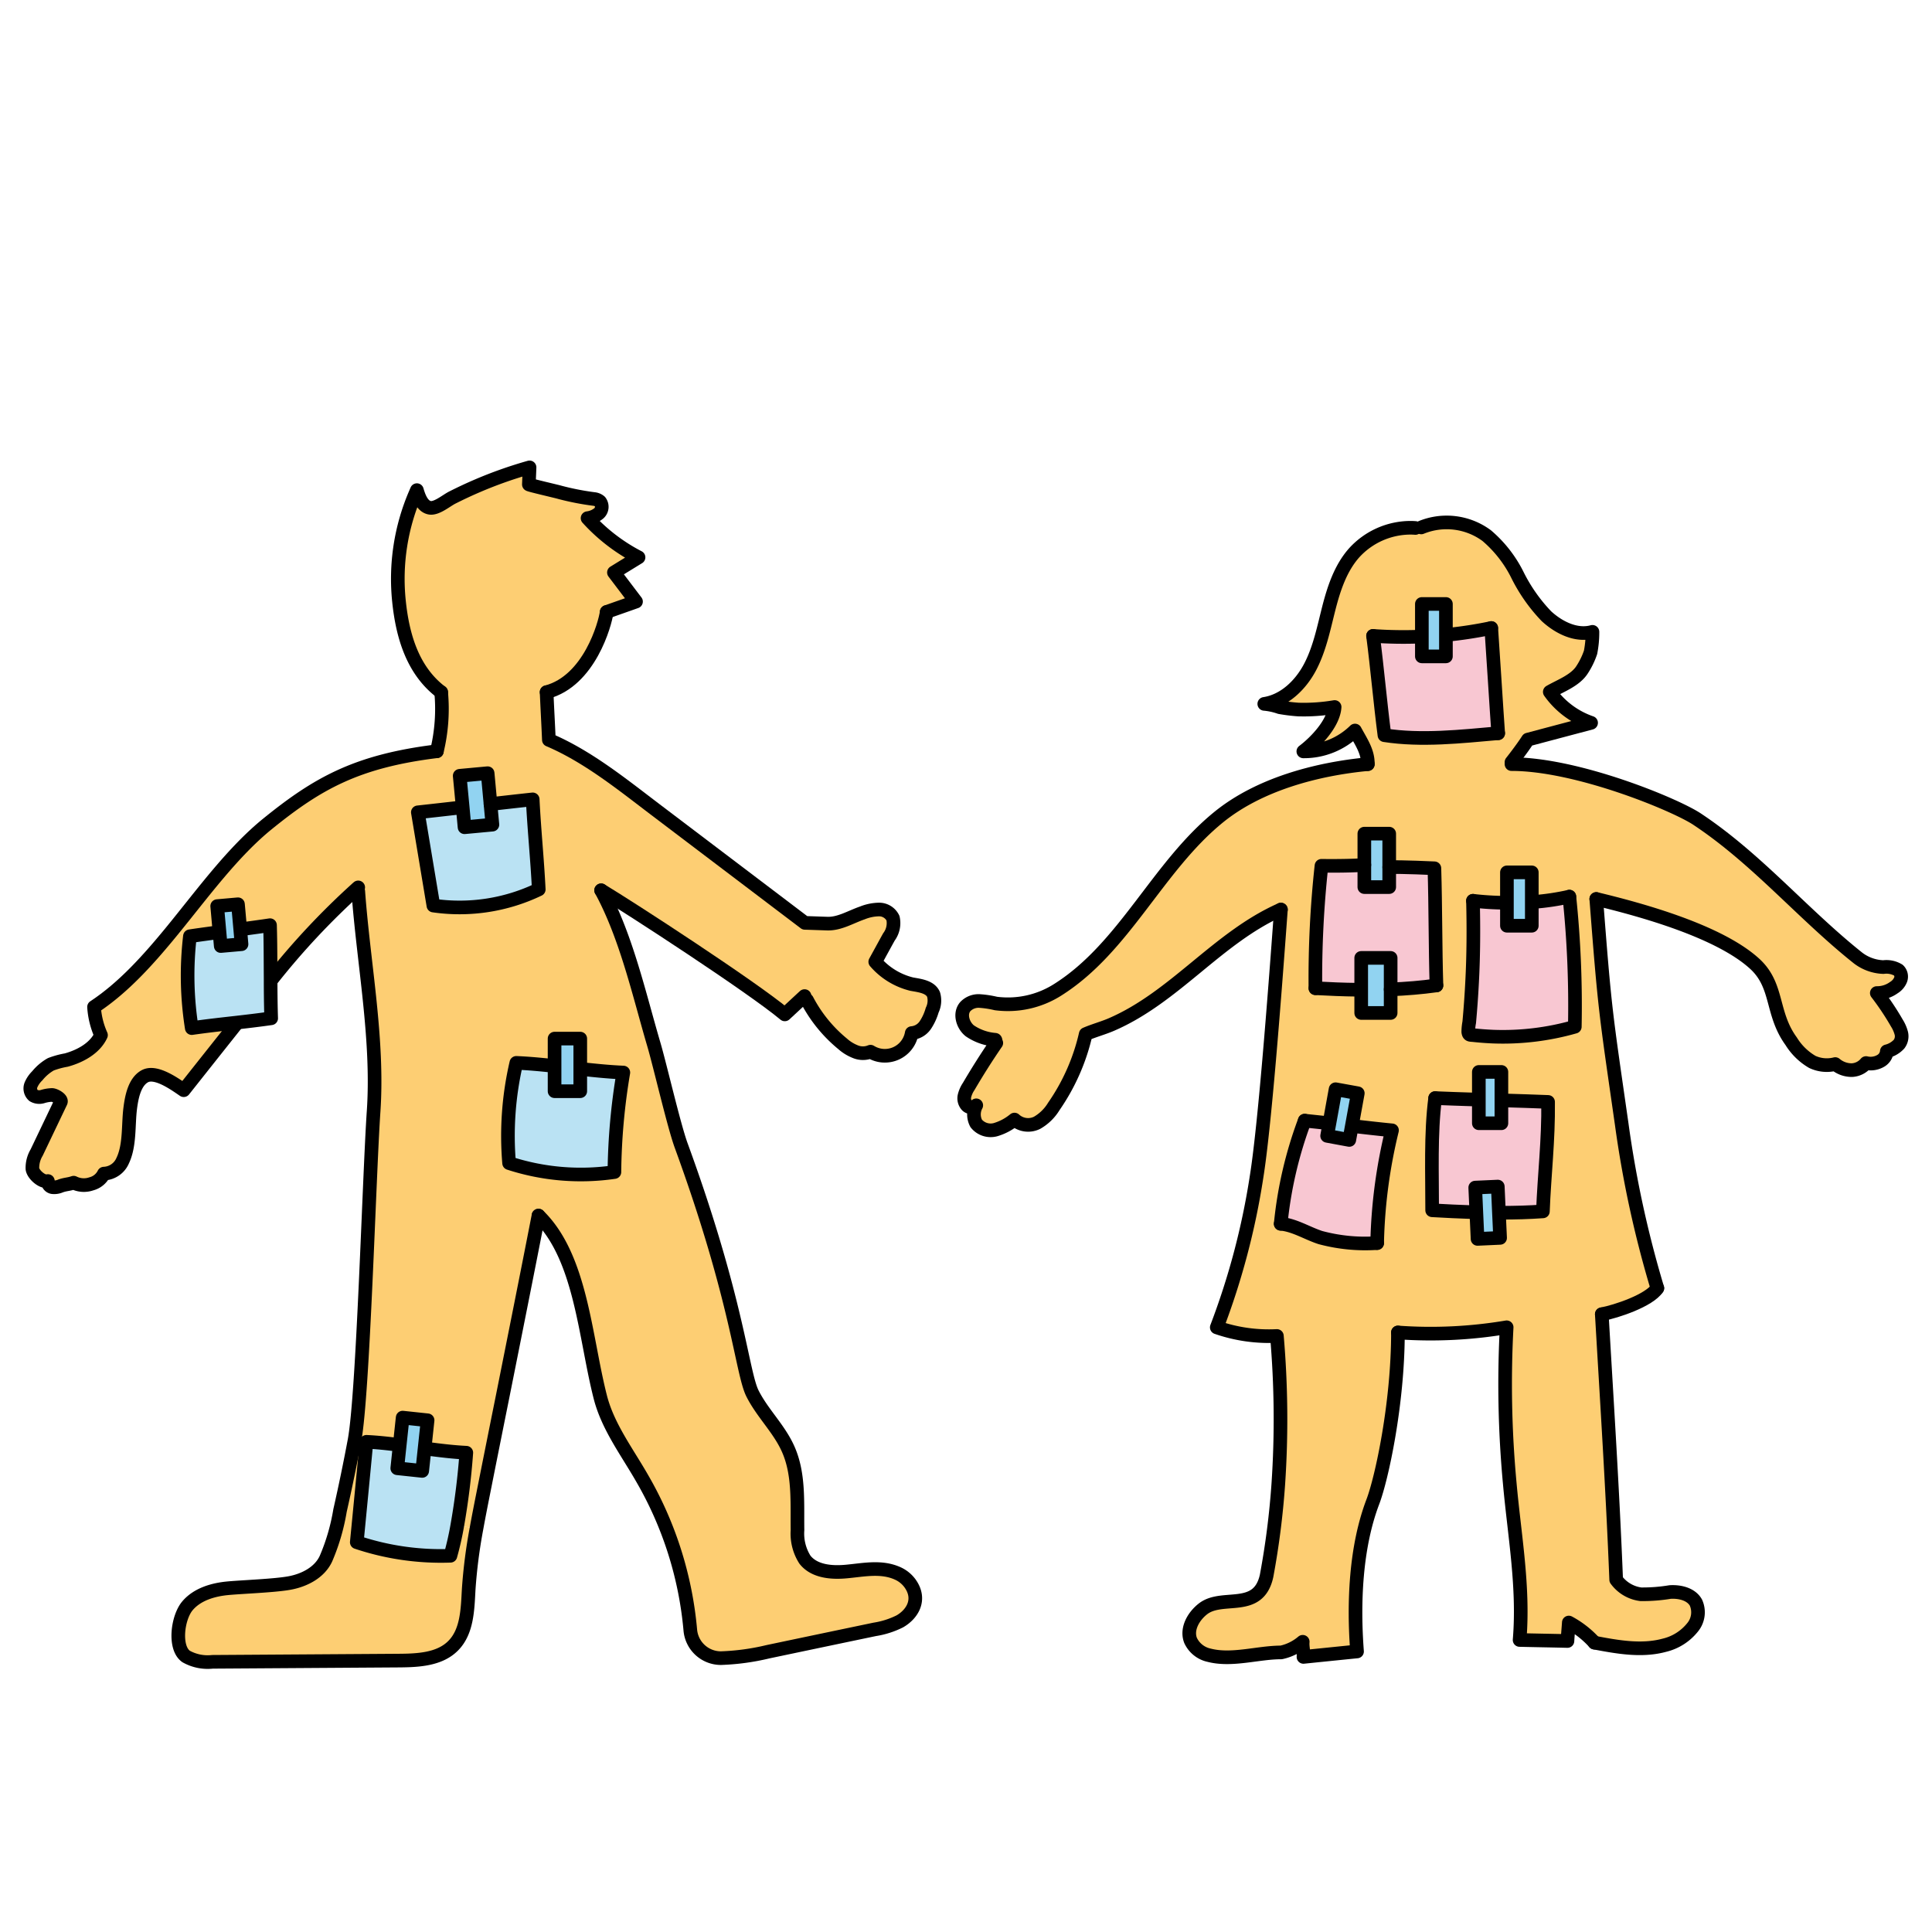 <svg id="Layer_1" data-name="Layer 1" xmlns="http://www.w3.org/2000/svg" width="100mm" height="100mm" viewBox="0 0 283.465 283.465">
  <g>
    <g>
      <polygon points="219.927 177.944 220.097 181.624 216.787 181.774 216.607 177.834 216.447 174.244 219.757 174.094 219.927 177.944" fill="#91d3f1"/>
      <polygon points="220.287 161.444 220.287 164.804 216.977 164.804 216.977 161.324 216.977 157.274 220.287 157.274 220.287 161.444" fill="#91d3f1"/>
      <polygon points="199.217 160.404 198.347 165.184 197.967 167.254 194.717 166.654 195.047 164.844 195.957 159.814 199.217 160.404" fill="#91d3f1"/>
      <polygon points="212.147 93.114 212.147 96.304 208.617 96.304 208.617 93.414 208.617 88.614 212.147 88.614 212.147 93.114" fill="#91d3f1"/>
      <polygon points="224.747 132.334 224.747 135.824 221.097 135.824 221.097 132.454 221.097 127.994 224.747 127.994 224.747 132.334" fill="#91d3f1"/>
      <polygon points="204.037 145.164 204.037 148.624 199.717 148.624 199.717 145.214 199.717 140.544 204.037 140.544 204.037 145.164" fill="#91d3f1"/>
      <polygon points="203.827 127.234 203.827 130.154 200.177 130.154 200.177 126.904 200.177 122.314 203.827 122.314 203.827 127.234" fill="#91d3f1"/>
      <polygon points="35.247 136.344 35.437 138.534 32.387 138.804 32.207 136.784 31.867 132.944 34.917 132.674 35.247 136.344" fill="#91d3f1"/>
      <polygon points="71.967 117.974 72.247 120.994 68.157 121.374 67.887 118.454 67.447 113.824 71.547 113.444 71.967 117.974" fill="#91d3f1"/>
      <polygon points="85.137 156.844 85.137 160.104 81.367 160.104 81.367 156.364 81.367 152.384 85.137 152.384 85.137 156.844" fill="#91d3f1"/>
      <polygon points="62.737 208.384 62.297 212.514 61.947 215.814 58.287 215.424 58.647 212.014 59.077 207.994 62.737 208.384" fill="#91d3f1"/>
      <path d="M35.547,136.314c1.42-.19,2.8-.38,4.07-.57.08,2.57.07,5.24.09,7.89,0,1.94.02,3.88.08,5.77-1.74.25-3.46.45-5.19.65-2.15.24-4.3.48-6.46.79a49.085,49.085,0,0,1-.27-13.48c1.2-.18,2.51-.36,3.86-.54l.48-.04.18,2.02,3.05-.27-.19-2.19Z" fill="#bae2f3"/>
      <path d="M78.157,117.284c.22,4.46.67,8.75.89,13.21a26.813,26.813,0,0,1-15.46,2.37l-2.28-13.68c2.01-.22,4.15-.46,6.32-.71l.26-.02.27,2.92,4.09-.38-.28-3.02C74.1,117.734,76.187,117.494,78.157,117.284Z" fill="#bae2f3"/>
      <path d="M91.457,157.364a92.89,92.89,0,0,0-1.31,14.6,33.978,33.978,0,0,1-15.45-1.31,47.228,47.228,0,0,1,1.06-14.71c1.68.07,3.44.23,5.23.42h.38v3.74h3.77v-3.26h.16C87.407,157.074,89.5,157.284,91.457,157.364Z" fill="#bae2f3"/>
      <path d="M68.417,213.144a104.524,104.524,0,0,1-1.32,10.65,45.016,45.016,0,0,1-1.01,4.47,38.807,38.807,0,0,1-13.74-1.99q.72-7.365,1.42-14.73c1.52.07,3.12.24,4.74.45l.14.02-.36,3.41,3.66.39.35-3.3.24.03C64.547,212.814,66.537,213.054,68.417,213.144Z" fill="#bae2f3"/>
      <path d="M201.457,93.3a63.511,63.511,0,0,0,6.9.11h.26V96.3h3.53v-3.19h.44a61.673,61.673,0,0,0,6.21-.97c.17,2.24.82,12.79,1.02,15.44-5.47.48-11.27,1.13-16.69.29C202.517,103.184,202.067,97.994,201.457,93.3Z" fill="#f8c7d2"/>
      <path d="M230.257,131.554a153.994,153.994,0,0,1,.8,19.09,38.448,38.448,0,0,1-12.02,1.45c-.93-.04-1.87-.11-2.8-.21-.54-.06-.74.03-.81-.48a7.489,7.489,0,0,1,.14-1.41q.27-2.94.42-5.88c.21-3.92.23-8.03.13-11.95a45.615,45.615,0,0,0,4.61.29h.37v3.37h3.65v-3.49h.27A36.511,36.511,0,0,0,230.257,131.554Z" fill="#f8c7d2"/>
      <path d="M210.457,127.394c.17,5.56.13,11.63.3,17.19-2.23.31-4.47.49-6.72.58v-4.62h-4.32v4.67h-.58c-2.05-.02-4.09-.11-6.14-.22a151.917,151.917,0,0,1,.89-17.96s4.02.06,6.29-.13v3.25h3.65v-2.92C205.647,127.164,210.457,127.394,210.457,127.394Z" fill="#f8c7d2"/>
      <path d="M194.717,166.654l3.25.6.38-2.07.3.05c1.9.22,3.8.44,5.59.61a76.24,76.24,0,0,0-2.18,16.54,25.386,25.386,0,0,1-8.34-.81c-1.95-.64-3.76-1.82-5.81-2.02a59.775,59.775,0,0,1,3.52-15.13c1.01.1,2.06.21,3.12.33l.5.09Z" fill="#f8c7d2"/>
      <path d="M227.137,161.674c.07,5.65-.56,10.76-.76,16.06-2.05.15-4.1.2-6.15.2l-.3.01-.17-3.85-3.31.15.16,3.59-.41.02c-2.02-.06-4.05-.17-6.07-.28.01-5.22-.24-11.28.44-16.46,1.65.07,3.73.14,5.93.21h.48v3.48h3.31v-3.36C222.817,161.524,225.257,161.594,227.137,161.674Z" fill="#f8c7d2"/>
      <path d="M206.927,77.434l1.6-.05a9.877,9.877,0,0,1,9.6,1.2,18.219,18.219,0,0,1,4.52,5.79,24.38,24.38,0,0,0,4.24,6.03c1.81,1.67,4.38,2.96,6.76,2.3a15.018,15.018,0,0,1-.28,3.01,11.139,11.139,0,0,1-1.24,2.55c-1.01,1.58-3.15,2.34-4.74,3.25a12.348,12.348,0,0,0,6.06,4.54l-9.27,2.46c-.94,1.46-2.41,3.31-2.41,3.31v.29c9.66,0,23.98,5.93,27.21,8.06,8.76,5.8,15.45,13.86,23.6,20.36a6.473,6.473,0,0,0,3.75,1.36,3.407,3.407,0,0,1,2.22.46,1.308,1.308,0,0,1,.31,1.4,2.388,2.388,0,0,1-1,1.16,4.145,4.145,0,0,1-2.49.79,39.644,39.644,0,0,1,2.94,4.4,5.357,5.357,0,0,1,.66,1.52,1.911,1.911,0,0,1-.33,1.57,3.613,3.613,0,0,1-1.8,1.06,1.787,1.787,0,0,1-.93,1.42,2.922,2.922,0,0,1-2.12.3,2.875,2.875,0,0,1-2.06,1.04,3.736,3.736,0,0,1-2.46-.89,5.019,5.019,0,0,1-3.37-.32,8.932,8.932,0,0,1-3.09-3.02c-2.98-4.09-1.85-8.12-5.31-11.33-5.23-4.83-16.81-8-23.29-9.55,1.28,16.64,1.38,16.63,3.73,33.02a158.466,158.466,0,0,0,5.23,24.08c-1.19,1.81-6.02,3.42-8.15,3.82.76,13.09,1.59,25.84,2.11,38.95a5.3,5.3,0,0,0,3.62,2.14,24.8,24.8,0,0,0,4.29-.33c1.44-.09,3.09.3,3.79,1.55a3.47,3.47,0,0,1-.52,3.67,7.524,7.524,0,0,1-4.12,2.59c-3.33.9-6.85.26-10.24-.38a14.106,14.106,0,0,0-3.77-2.95c0,.09-.16,2.02-.2,2.71-2.37-.06-4.64-.09-7.02-.15.65-7.78-.76-15.32-1.45-23.04a156.9,156.9,0,0,1-.45-22.84,67.088,67.088,0,0,1-15.95.76c0,10.39-2.36,21.38-3.69,24.86-2.53,6.66-2.85,14.86-2.31,21.94q-3.93.39-7.86.8c.06-.79-.18-1.42-.11-2.22a7.169,7.169,0,0,1-3.16,1.56c-3.4,0-7.23,1.28-10.58.41a3.9,3.9,0,0,1-2.72-2.18c-.64-1.67.43-3.54,1.84-4.63,2.86-2.21,8.13.64,9.32-4.84a117.935,117.935,0,0,0,1.72-13.51,141.376,141.376,0,0,0-.21-21.68,23.257,23.257,0,0,1-8.82-1.26,107.543,107.543,0,0,0,5.83-22.04c1.18-7.31,2.6-25.84,3.58-39.26-9.28,4.11-15.54,12.83-24.86,16.86-1.14.5-2.64.91-3.78,1.41a30.434,30.434,0,0,1-4.68,10.61,6.866,6.866,0,0,1-2.45,2.4,2.954,2.954,0,0,1-3.32-.47,7.874,7.874,0,0,1-2.78,1.48,2.716,2.716,0,0,1-2.84-.92,2.825,2.825,0,0,1,.01-2.65.959.959,0,0,1-1.35.04,1.562,1.562,0,0,1-.38-1.41,4.255,4.255,0,0,1,.61-1.38c1.28-2.18,2.63-4.32,4.06-6.4-.11,0-.06-.46-.17-.47a7.684,7.684,0,0,1-3.73-1.32c-1.04-.85-1.52-2.52-.65-3.54a2.68,2.68,0,0,1,2.15-.82,14.4,14.4,0,0,1,2.34.36,13.631,13.631,0,0,0,9.13-2.05c9.76-6.19,14.56-17.96,23.52-25.26,5.93-4.84,14.36-7.09,21.92-7.81.04-1.82-.95-3.21-1.88-4.93a10.684,10.684,0,0,1-7.58,3.06c1.82-1.37,4.44-4.11,4.59-6.51a27.055,27.055,0,0,1-5.32.37,25.311,25.311,0,0,1-2.74-.34,9.354,9.354,0,0,0-2.26-.49c2.96-.45,5.35-2.79,6.74-5.44s1.98-5.65,2.72-8.56,1.71-5.86,3.68-8.11A11.221,11.221,0,0,1,206.927,77.434Zm24.13,73.21a153.994,153.994,0,0,0-.8-19.09,36.511,36.511,0,0,1-5.24.78h-.27v-4.34H221.1v4.46h-.37a45.615,45.615,0,0,1-4.61-.29c.1,3.92.08,8.03-.13,11.95q-.15,2.94-.42,5.88a7.489,7.489,0,0,0-.14,1.41c.07.51.27.42.81.48.93.1,1.87.17,2.8.21A38.448,38.448,0,0,0,231.057,150.644Zm-4.68,27.09c.2-5.3.83-10.41.76-16.06-1.88-.08-4.32-.15-6.85-.23v-4.17h-3.31v4.05h-.48c-2.2-.07-4.28-.14-5.93-.21-.68,5.18-.43,11.24-.44,16.46,2.02.11,4.05.22,6.07.28l.41-.02.18,3.94,3.31-.15-.17-3.68.3-.01C222.277,177.934,224.327,177.884,226.377,177.734Zm-6.56-70.15c-.2-2.65-.85-13.2-1.02-15.44a61.673,61.673,0,0,1-6.21.97h-.44v-4.5h-3.53v4.8h-.26a63.511,63.511,0,0,1-6.9-.11c.61,4.69,1.06,9.88,1.67,14.57C208.547,108.714,214.347,108.064,219.817,107.584Zm-9.06,37c-.17-5.56-.13-11.63-.3-17.19,0,0-4.81-.23-6.63-.16v-4.92h-3.65v4.59c-2.27.19-6.29.13-6.29.13a151.917,151.917,0,0,0-.89,17.96c2.05.11,4.09.2,6.14.22h.58v3.41h4.32v-3.46C206.287,145.074,208.527,144.894,210.757,144.584Zm-8.7,37.8a76.24,76.24,0,0,1,2.18-16.54c-1.79-.17-3.69-.39-5.59-.61l-.3-.05.87-4.78-3.26-.59-.91,5.03-.5-.09c-1.06-.12-2.11-.23-3.12-.33a59.775,59.775,0,0,0-3.52,15.13c2.05.2,3.86,1.38,5.81,2.02A25.386,25.386,0,0,0,202.057,182.384Z" fill="#fdce73"/>
      <path d="M49.887,221.634q1.155-5.1,2.12-10.25l1.76.16q-.705,7.365-1.42,14.73a38.807,38.807,0,0,0,13.74,1.99,45.016,45.016,0,0,0,1.01-4.47l2.81.49a76.253,76.253,0,0,0-1.14,8.9c-.16,2.92-.21,6.19-2.27,8.27-2,2.03-5.17,2.17-8.01,2.19l-27.32.18a6.464,6.464,0,0,1-3.87-.79c-1.82-1.3-1.24-5.71.2-7.42s3.78-2.39,6-2.59,6.77-.36,8.97-.76,4.43-1.55,5.36-3.58A30.344,30.344,0,0,0,49.887,221.634Z" fill="#fdce73"/>
      <path d="M7.657,160.654a5.118,5.118,0,0,0-1.39.23,1.686,1.686,0,0,1-1.36-.15,1.393,1.393,0,0,1-.37-1.53,4.14,4.14,0,0,1,.94-1.37,7.058,7.058,0,0,1,1.98-1.68,12.377,12.377,0,0,1,2.26-.62c2.05-.56,4.21-1.73,5.1-3.66a11.976,11.976,0,0,1-1.02-4.13c4.3-2.83,7.96-6.9,11.49-11.22l2.58.84a49.085,49.085,0,0,0,.27,13.48c2.16-.31,4.31-.55,6.46-.79l.03.23q-3.84,4.83-7.67,9.67c-1.26-.86-4.07-2.91-5.68-2.06-1.56.82-1.97,3.15-2.17,4.71-.31,2.42-.03,5.43-1.1,7.67a3.126,3.126,0,0,1-2.76,1.92,2.856,2.856,0,0,1-1.85,1.5,3.334,3.334,0,0,1-2.59-.17c-.72.25-1.18.22-1.9.47a2.325,2.325,0,0,1-1.21.19.809.809,0,0,1-.67-.9c-.8.24-2.16-.96-2.27-1.79a4.366,4.366,0,0,1,.62-2.39l3.54-7.41C9.117,161.274,8.117,160.694,7.657,160.654Z" fill="#fdce73"/>
      <path d="M117.947,146.234c-.94.87-1.87,1.73-2.8,2.6-4.83-4.04-22.64-15.62-26.95-18.21,3.68,6.77,5.58,15.29,7.71,22.54.89,2.99,2.96,11.97,4.03,14.9,8.35,22.84,8.91,33.3,10.47,36.4,1.45,2.88,3.89,5.15,5.21,8.1,1.66,3.68,1.33,7.89,1.39,11.93a7.11,7.11,0,0,0,1.09,4.34c1.36,1.74,3.9,1.95,6.1,1.74,2.5-.23,5.06-.8,7.45.25a4.55,4.55,0,0,1,1.87,1.49c1.7,2.37.32,4.54-1.51,5.58a12.561,12.561,0,0,1-3.68,1.17q-7.83,1.635-15.65,3.28a34.4,34.4,0,0,1-6.89.94,4.507,4.507,0,0,1-4.51-4.15,53.861,53.861,0,0,0-7.1-22.3c-2.22-3.87-4.99-7.52-6.1-11.84-2.26-8.85-2.8-20.53-9.07-26.64-1.72,8.83-3.49,17.66-5.25,26.48q-1.425,7.08-2.83,14.15c-.35,1.76-.7,3.53-1.02,5.3l-2.81-.49a104.524,104.524,0,0,0,1.32-10.65c-1.88-.09-3.87-.33-5.88-.6l-.24-.03.44-4.13-3.66-.39-.43,4.02-.14-.02c-1.62-.21-3.22-.38-4.74-.45l-1.76-.16c1.28-6.78,2.16-38.84,2.81-48.33.72-10.58-1.48-21.7-2.25-32.27l-.29-.33a109.157,109.157,0,0,0-12.34,13.18h-.23c-.02-2.65-.01-5.32-.09-7.89-1.27.19-2.65.38-4.07.57l-.3.03-.33-3.67-3.05.27.34,3.84-.48.04c-1.35.18-2.66.36-3.86.54l-2.58-.84c4.53-5.55,8.84-11.49,13.98-15.66,7.3-5.91,13.04-9.19,24.83-10.64a26.33,26.33,0,0,0,.63-8.67c-4.15-3.14-5.66-8.19-6.19-13.36a31.65,31.65,0,0,1,2.44-15.84c.06-.15.13-.3.19-.44.32,1.11.83,2.42,1.92,2.59.98.15,2.38-1.04,3.25-1.49,1.23-.62,2.48-1.21,3.75-1.75a62.5,62.5,0,0,1,7.61-2.69c-.03.83-.07,1.67-.1,2.5,0,.09,4.17,1.04,4.57,1.17a39.319,39.319,0,0,0,4.97.97,1.58,1.58,0,0,1,.89.37,1.276,1.276,0,0,1-.15,1.72,3.233,3.233,0,0,1-1.67.72,26.542,26.542,0,0,0,7.48,5.75c-1.2.74-2.41,1.48-3.61,2.22,1.08,1.42,2.16,2.85,3.24,4.27-1.43.51-2.87,1.01-4.3,1.52-.23,1.75-2.53,10.11-8.82,11.77.11,2.63.22,4.37.33,7,5.67,2.41,10.72,6.5,15.62,10.22l21.94,16.63c.98.03,2.32.08,3.3.11,1.78.06,3.45-.99,5.14-1.57a6.8,6.8,0,0,1,2.46-.5,2.256,2.256,0,0,1,2.03,1.27,3.387,3.387,0,0,1-.6,2.76c-.67,1.21-1.33,2.43-2,3.64a10.307,10.307,0,0,0,5.35,3.28c1.21.22,2.7.38,3.2,1.51a3.221,3.221,0,0,1-.2,2.31,7.846,7.846,0,0,1-1,2.18,2.681,2.681,0,0,1-2,1.18,4,4,0,0,1-6.05,2.73,2.9,2.9,0,0,1-2.22,0,6.211,6.211,0,0,1-1.88-1.16,20.719,20.719,0,0,1-5.21-6.41Zm-27.8,25.73a92.89,92.89,0,0,1,1.31-14.6c-1.96-.08-4.05-.29-6.16-.52h-.16v-4.46h-3.77v3.98h-.38c-1.79-.19-3.55-.35-5.23-.42a47.228,47.228,0,0,0-1.06,14.71A33.978,33.978,0,0,0,90.147,171.964Zm-11.1-41.47c-.22-4.46-.67-8.75-.89-13.21-1.97.21-4.06.45-6.19.69l-.42-4.53-4.1.38.44,4.63-.26.02c-2.17.25-4.31.49-6.32.71l2.28,13.68A26.813,26.813,0,0,0,79.047,130.494Z" fill="#fdce73"/>
    </g>
    <g>
      <path d="M187.937,133.454c-.98,13.42-2.4,31.95-3.58,39.26a107.543,107.543,0,0,1-5.83,22.04,23.257,23.257,0,0,0,8.82,1.26,141.376,141.376,0,0,1,.21,21.68,117.935,117.935,0,0,1-1.72,13.51c-1.19,5.48-6.46,2.63-9.32,4.84-1.41,1.09-2.48,2.96-1.84,4.63a3.9,3.9,0,0,0,2.72,2.18c3.35.87,7.18-.41,10.58-.41a7.169,7.169,0,0,0,3.16-1.56c-.07.8.17,1.43.11,2.22q3.93-.405,7.86-.8c-.54-7.08-.22-15.28,2.31-21.94,1.33-3.48,3.69-14.47,3.69-24.86" fill="none" stroke="#000" stroke-linecap="round" stroke-linejoin="round" stroke-width="2"/>
      <path d="M200.687,112.114c-7.56.72-15.99,2.97-21.92,7.81-8.96,7.3-13.76,19.07-23.52,25.26a13.631,13.631,0,0,1-9.13,2.05,14.4,14.4,0,0,0-2.34-.36,2.68,2.68,0,0,0-2.15.82c-.87,1.02-.39,2.69.65,3.54a7.684,7.684,0,0,0,3.73,1.32c.11.01.06.47.17.47-1.43,2.08-2.78,4.22-4.06,6.4a4.255,4.255,0,0,0-.61,1.38,1.562,1.562,0,0,0,.38,1.41.959.959,0,0,0,1.35-.04,2.825,2.825,0,0,0-.01,2.65,2.716,2.716,0,0,0,2.84.92,7.874,7.874,0,0,0,2.78-1.48,2.954,2.954,0,0,0,3.32.47,6.866,6.866,0,0,0,2.45-2.4,30.434,30.434,0,0,0,4.68-10.61c1.14-.5,2.64-.91,3.78-1.41,9.32-4.03,15.58-12.75,24.86-16.86" fill="none" stroke="#000" stroke-linecap="round" stroke-linejoin="round" stroke-width="2"/>
      <path d="M207.667,77.464c-.25-.02-.5-.03-.74-.03a11.221,11.221,0,0,0-8.29,3.73c-1.97,2.25-2.94,5.21-3.68,8.11s-1.33,5.9-2.72,8.56-3.78,4.99-6.74,5.44a9.354,9.354,0,0,1,2.26.49,25.311,25.311,0,0,0,2.74.34,27.055,27.055,0,0,0,5.32-.37c-.15,2.4-2.77,5.14-4.59,6.51a10.684,10.684,0,0,0,7.58-3.06c.93,1.72,1.92,3.11,1.88,4.93" fill="none" stroke="#000" stroke-linecap="round" stroke-linejoin="round" stroke-width="2"/>
      <path d="M205.107,195.5a67.088,67.088,0,0,0,15.95-.76,156.9,156.9,0,0,0,.45,22.84c.69,7.72,2.1,15.26,1.45,23.04,2.38.06,4.65.09,7.02.15.04-.69.2-2.62.2-2.71a14.106,14.106,0,0,1,3.77,2.95" fill="none" stroke="#000" stroke-linecap="round" stroke-linejoin="round" stroke-width="2"/>
      <path d="M233.947,241.014c3.39.64,6.91,1.28,10.24.38a7.524,7.524,0,0,0,4.12-2.59,3.47,3.47,0,0,0,.52-3.67c-.7-1.25-2.35-1.64-3.79-1.55a24.8,24.8,0,0,1-4.29.33,5.3,5.3,0,0,1-3.62-2.14c-.52-13.11-1.35-25.86-2.11-38.95" fill="none" stroke="#000" stroke-linecap="round" stroke-linejoin="round" stroke-width="2"/>
      <path d="M235.017,192.824c2.13-.4,6.96-2.01,8.15-3.82" fill="none" stroke="#000" stroke-linecap="round" stroke-linejoin="round" stroke-width="2"/>
      <path d="M243.167,189a158.466,158.466,0,0,1-5.23-24.08c-2.35-16.39-2.45-16.38-3.73-33.02" fill="none" stroke="#000" stroke-linecap="round" stroke-linejoin="round" stroke-width="2"/>
      <path d="M221.767,111.824s1.47-1.85,2.41-3.31l9.27-2.46a12.348,12.348,0,0,1-6.06-4.54c1.59-.91,3.73-1.67,4.74-3.25a11.139,11.139,0,0,0,1.24-2.55,15.018,15.018,0,0,0,.28-3.01c-2.38.66-4.95-.63-6.76-2.3a24.38,24.38,0,0,1-4.24-6.03,18.219,18.219,0,0,0-4.52-5.79,9.877,9.877,0,0,0-9.6-1.2" fill="none" stroke="#000" stroke-linecap="round" stroke-linejoin="round" stroke-width="2"/>
      <path d="M234.207,131.9c6.48,1.55,18.06,4.72,23.29,9.55,3.46,3.21,2.33,7.24,5.31,11.33a8.932,8.932,0,0,0,3.09,3.02,5.019,5.019,0,0,0,3.37.32,3.736,3.736,0,0,0,2.46.89,2.875,2.875,0,0,0,2.06-1.04,2.922,2.922,0,0,0,2.12-.3,1.787,1.787,0,0,0,.93-1.42,3.613,3.613,0,0,0,1.8-1.06,1.911,1.911,0,0,0,.33-1.57,5.357,5.357,0,0,0-.66-1.52,39.644,39.644,0,0,0-2.94-4.4,4.145,4.145,0,0,0,2.49-.79,2.388,2.388,0,0,0,1-1.16,1.308,1.308,0,0,0-.31-1.4,3.407,3.407,0,0,0-2.22-.46,6.473,6.473,0,0,1-3.75-1.36c-8.15-6.5-14.84-14.56-23.6-20.36-3.23-2.13-17.55-8.06-27.21-8.06" fill="none" stroke="#000" stroke-linecap="round" stroke-linejoin="round" stroke-width="2"/>
      <path d="M216.117,132.164c.1,3.92.08,8.03-.13,11.95q-.15,2.94-.42,5.88a7.489,7.489,0,0,0-.14,1.41c.07.51.27.42.81.48.93.1,1.87.17,2.8.21a38.448,38.448,0,0,0,12.02-1.45,153.994,153.994,0,0,0-.8-19.09" fill="none" stroke="#000" stroke-linecap="round" stroke-linejoin="round" stroke-width="2"/>
      <path d="M225.017,132.334a36.511,36.511,0,0,0,5.24-.78" fill="none" stroke="#000" stroke-linecap="round" stroke-linejoin="round" stroke-width="2"/>
      <path d="M216.117,132.164a45.615,45.615,0,0,0,4.61.29" fill="none" stroke="#000" stroke-linecap="round" stroke-linejoin="round" stroke-width="2"/>
      <path d="M200.177,126.9c-2.27.19-6.29.13-6.29.13a151.917,151.917,0,0,0-.89,17.96" fill="none" stroke="#000" stroke-linecap="round" stroke-linejoin="round" stroke-width="2"/>
      <path d="M204.037,145.164c2.25-.09,4.49-.27,6.72-.58" fill="none" stroke="#000" stroke-linecap="round" stroke-linejoin="round" stroke-width="2"/>
      <path d="M193,144.994c2.05.11,4.09.2,6.14.22" fill="none" stroke="#000" stroke-linecap="round" stroke-linejoin="round" stroke-width="2"/>
      <path d="M210.757,144.584c-.17-5.56-.13-11.63-.3-17.19,0,0-4.81-.23-6.63-.16" fill="none" stroke="#000" stroke-linecap="round" stroke-linejoin="round" stroke-width="2"/>
      <path d="M191.427,164.424a59.775,59.775,0,0,0-3.52,15.13" fill="none" stroke="#000" stroke-linecap="round" stroke-linejoin="round" stroke-width="2"/>
      <path d="M187.907,179.554c2.05.2,3.86,1.38,5.81,2.02a25.386,25.386,0,0,0,8.34.81" fill="none" stroke="#000" stroke-linecap="round" stroke-linejoin="round" stroke-width="2"/>
      <path d="M194.547,164.754c-1.06-.12-2.11-.23-3.12-.33" fill="none" stroke="#000" stroke-linecap="round" stroke-linejoin="round" stroke-width="2"/>
      <path d="M202.057,182.384a76.24,76.24,0,0,1,2.18-16.54c-1.79-.17-3.69-.39-5.59-.61" fill="none" stroke="#000" stroke-linecap="round" stroke-linejoin="round" stroke-width="2"/>
      <path d="M216.5,161.324c-2.2-.07-4.28-.14-5.93-.21" fill="none" stroke="#000" stroke-linecap="round" stroke-linejoin="round" stroke-width="2"/>
      <path d="M220.227,177.934c2.05,0,4.1-.05,6.15-.2.2-5.3.83-10.41.76-16.06-1.88-.08-4.32-.15-6.85-.23" fill="none" stroke="#000" stroke-linecap="round" stroke-linejoin="round" stroke-width="2"/>
      <path d="M210.567,161.114c-.68,5.18-.43,11.24-.44,16.46,2.02.11,4.05.22,6.07.28" fill="none" stroke="#000" stroke-linecap="round" stroke-linejoin="round" stroke-width="2"/>
      <path d="M201.457,93.3c.61,4.69,1.06,9.88,1.67,14.57,5.42.84,11.22.19,16.69-.29" fill="none" stroke="#000" stroke-linecap="round" stroke-linejoin="round" stroke-width="2"/>
      <path d="M219.817,107.584c-.2-2.65-.85-13.2-1.02-15.44" fill="none" stroke="#000" stroke-linecap="round" stroke-linejoin="round" stroke-width="2"/>
      <path d="M212.587,93.114a61.673,61.673,0,0,0,6.21-.97" fill="none" stroke="#000" stroke-linecap="round" stroke-linejoin="round" stroke-width="2"/>
      <path d="M201.457,93.3a63.511,63.511,0,0,0,6.9.11" fill="none" stroke="#000" stroke-linecap="round" stroke-linejoin="round" stroke-width="2"/>
      <path d="M64.727,101.554a26.33,26.33,0,0,1-.63,8.67" fill="none" stroke="#000" stroke-linecap="round" stroke-linejoin="round" stroke-width="2"/>
      <path d="M80.2,101.554c.11,2.63.22,4.37.33,7,5.67,2.41,10.72,6.5,15.62,10.22l21.94,16.63c.98.03,2.32.08,3.3.11,1.78.06,3.45-.99,5.14-1.57a6.8,6.8,0,0,1,2.46-.5,2.256,2.256,0,0,1,2.03,1.27,3.387,3.387,0,0,1-.6,2.76c-.67,1.21-1.33,2.43-2,3.64a10.307,10.307,0,0,0,5.35,3.28c1.21.22,2.7.38,3.2,1.51a3.221,3.221,0,0,1-.2,2.31,7.846,7.846,0,0,1-1,2.18,2.681,2.681,0,0,1-2,1.18,4,4,0,0,1-6.05,2.73,2.9,2.9,0,0,1-2.22,0,6.211,6.211,0,0,1-1.88-1.16,20.719,20.719,0,0,1-5.21-6.41" fill="none" stroke="#000" stroke-linecap="round" stroke-linejoin="round" stroke-width="2"/>
      <path d="M118.047,146.144c-.03.03-.07.06-.1.09-.94.87-1.87,1.73-2.8,2.6-4.83-4.04-22.64-15.62-26.95-18.21" fill="none" stroke="#000" stroke-linecap="round" stroke-linejoin="round" stroke-width="2"/>
      <path d="M88.2,130.624c3.68,6.77,5.58,15.29,7.71,22.54.89,2.99,2.96,11.97,4.03,14.9,8.35,22.84,8.91,33.3,10.47,36.4,1.45,2.88,3.89,5.15,5.21,8.1,1.66,3.68,1.33,7.89,1.39,11.93a7.11,7.11,0,0,0,1.09,4.34c1.36,1.74,3.9,1.95,6.1,1.74,2.5-.23,5.06-.8,7.45.25a4.55,4.55,0,0,1,1.87,1.49c1.7,2.37.32,4.54-1.51,5.58a12.561,12.561,0,0,1-3.68,1.17q-7.83,1.635-15.65,3.28a34.4,34.4,0,0,1-6.89.94,4.507,4.507,0,0,1-4.51-4.15,53.861,53.861,0,0,0-7.1-22.3c-2.22-3.87-4.99-7.52-6.1-11.84-2.26-8.85-2.8-20.53-9.07-26.64" fill="none" stroke="#000" stroke-linecap="round" stroke-linejoin="round" stroke-width="2"/>
      <path d="M79.007,178.354c-1.72,8.83-3.49,17.66-5.25,26.48q-1.425,7.08-2.83,14.15c-.35,1.76-.7,3.53-1.02,5.3a76.253,76.253,0,0,0-1.14,8.9c-.16,2.92-.21,6.19-2.27,8.27-2,2.03-5.17,2.17-8.01,2.19l-27.32.18a6.464,6.464,0,0,1-3.87-.79c-1.82-1.3-1.24-5.71.2-7.42s3.78-2.39,6-2.59,6.77-.36,8.97-.76,4.43-1.55,5.36-3.58a30.344,30.344,0,0,0,2.06-7.05q1.155-5.1,2.12-10.25c1.28-6.78,2.16-38.84,2.81-48.33.72-10.58-1.48-21.7-2.25-32.27" fill="none" stroke="#000" stroke-linecap="round" stroke-linejoin="round" stroke-width="2"/>
      <path d="M34.627,150.284q-3.84,4.83-7.67,9.67c-1.26-.86-4.07-2.91-5.68-2.06-1.56.82-1.97,3.15-2.17,4.71-.31,2.42-.03,5.43-1.1,7.67a3.126,3.126,0,0,1-2.76,1.92,2.856,2.856,0,0,1-1.85,1.5,3.334,3.334,0,0,1-2.59-.17c-.72.25-1.18.22-1.9.47a2.325,2.325,0,0,1-1.21.19.809.809,0,0,1-.67-.9c-.8.24-2.16-.96-2.27-1.79a4.366,4.366,0,0,1,.62-2.39l3.54-7.41c.2-.42-.8-1-1.26-1.04a5.118,5.118,0,0,0-1.39.23,1.686,1.686,0,0,1-1.36-.15,1.393,1.393,0,0,1-.37-1.53,4.14,4.14,0,0,1,.94-1.37,7.058,7.058,0,0,1,1.98-1.68,12.377,12.377,0,0,1,2.26-.62c2.05-.56,4.21-1.73,5.1-3.66a11.976,11.976,0,0,1-1.02-4.13c4.3-2.83,7.96-6.9,11.49-11.22,4.53-5.55,8.84-11.49,13.98-15.66,7.3-5.91,13.04-9.19,24.83-10.64" fill="none" stroke="#000" stroke-linecap="round" stroke-linejoin="round" stroke-width="2"/>
      <path d="M52.557,130.2c-.09.08-.19.16-.28.25a109.157,109.157,0,0,0-12.34,13.18" fill="none" stroke="#000" stroke-linecap="round" stroke-linejoin="round" stroke-width="2"/>
      <path d="M64.727,101.554c-4.15-3.14-5.66-8.19-6.19-13.36a31.65,31.65,0,0,1,2.44-15.84c.06-.15.13-.3.19-.44.32,1.11.83,2.42,1.92,2.59.98.15,2.38-1.04,3.25-1.49,1.23-.62,2.48-1.21,3.75-1.75a62.5,62.5,0,0,1,7.61-2.69c-.03.83-.07,1.67-.1,2.5,0,.09,4.17,1.04,4.57,1.17a39.319,39.319,0,0,0,4.97.97,1.58,1.58,0,0,1,.89.37,1.276,1.276,0,0,1-.15,1.72,3.233,3.233,0,0,1-1.67.72,26.542,26.542,0,0,0,7.48,5.75c-1.2.74-2.41,1.48-3.61,2.22,1.08,1.42,2.16,2.85,3.24,4.27-1.43.51-2.87,1.01-4.3,1.52" fill="none" stroke="#000" stroke-linecap="round" stroke-linejoin="round" stroke-width="2"/>
      <path d="M89.017,89.784c-.23,1.75-2.53,10.11-8.82,11.77" fill="none" stroke="#000" stroke-linecap="round" stroke-linejoin="round" stroke-width="2"/>
      <path d="M67.627,118.474c-2.17.25-4.31.49-6.32.71l2.28,13.68a26.813,26.813,0,0,0,15.46-2.37c-.22-4.46-.67-8.75-.89-13.21-1.97.21-4.06.45-6.19.69" fill="none" stroke="#000" stroke-linecap="round" stroke-linejoin="round" stroke-width="2"/>
      <path d="M31.727,136.824c-1.35.18-2.66.36-3.86.54a49.085,49.085,0,0,0,.27,13.48c2.16-.31,4.31-.55,6.46-.79,1.73-.2,3.45-.4,5.19-.65-.06-1.89-.08-3.83-.08-5.77-.02-2.65-.01-5.32-.09-7.89-1.27.19-2.65.38-4.07.57" fill="none" stroke="#000" stroke-linecap="round" stroke-linejoin="round" stroke-width="2"/>
      <path d="M80.987,156.364c-1.79-.19-3.55-.35-5.23-.42a47.228,47.228,0,0,0-1.06,14.71,33.978,33.978,0,0,0,15.45,1.31,92.89,92.89,0,0,1,1.31-14.6c-1.96-.08-4.05-.29-6.16-.52" fill="none" stroke="#000" stroke-linecap="round" stroke-linejoin="round" stroke-width="2"/>
      <path d="M62.537,212.544c2.01.27,4,.51,5.88.6a104.524,104.524,0,0,1-1.32,10.65,45.016,45.016,0,0,1-1.01,4.47,38.807,38.807,0,0,1-13.74-1.99q.72-7.365,1.42-14.73c1.52.07,3.12.24,4.74.45" fill="none" stroke="#000" stroke-linecap="round" stroke-linejoin="round" stroke-width="2"/>
      <polygon points="62.297 212.514 61.947 215.814 58.287 215.424 58.647 212.014 59.077 207.994 62.737 208.384 62.297 212.514" fill="none" stroke="#000" stroke-linecap="round" stroke-linejoin="round" stroke-width="2"/>
      <polygon points="85.137 156.844 85.137 160.104 81.367 160.104 81.367 156.364 81.367 152.384 85.137 152.384 85.137 156.844" fill="none" stroke="#000" stroke-linecap="round" stroke-linejoin="round" stroke-width="2"/>
      <polygon points="71.967 117.974 72.247 120.994 68.157 121.374 67.887 118.454 67.447 113.824 71.547 113.444 71.967 117.974" fill="none" stroke="#000" stroke-linecap="round" stroke-linejoin="round" stroke-width="2"/>
      <polygon points="35.247 136.344 35.437 138.534 32.387 138.804 32.207 136.784 31.867 132.944 34.917 132.674 35.247 136.344" fill="none" stroke="#000" stroke-linecap="round" stroke-linejoin="round" stroke-width="2"/>
      <polygon points="203.827 127.234 203.827 130.154 200.177 130.154 200.177 126.904 200.177 122.314 203.827 122.314 203.827 127.234" fill="none" stroke="#000" stroke-linecap="round" stroke-linejoin="round" stroke-width="2"/>
      <polygon points="224.747 132.334 224.747 135.824 221.097 135.824 221.097 132.454 221.097 127.994 224.747 127.994 224.747 132.334" fill="none" stroke="#000" stroke-linecap="round" stroke-linejoin="round" stroke-width="2"/>
      <polygon points="204.037 145.164 204.037 148.624 199.717 148.624 199.717 145.214 199.717 140.544 204.037 140.544 204.037 145.164" fill="none" stroke="#000" stroke-linecap="round" stroke-linejoin="round" stroke-width="2"/>
      <polygon points="220.287 161.444 220.287 164.804 216.977 164.804 216.977 161.324 216.977 157.274 220.287 157.274 220.287 161.444" fill="none" stroke="#000" stroke-linecap="round" stroke-linejoin="round" stroke-width="2"/>
      <polygon points="198.347 165.184 197.967 167.254 194.717 166.654 195.047 164.844 195.957 159.814 199.217 160.404 198.347 165.184" fill="none" stroke="#000" stroke-linecap="round" stroke-linejoin="round" stroke-width="2"/>
      <polygon points="219.927 177.944 220.097 181.624 216.787 181.774 216.607 177.834 216.447 174.244 219.757 174.094 219.927 177.944" fill="none" stroke="#000" stroke-linecap="round" stroke-linejoin="round" stroke-width="2"/>
      <polygon points="212.147 93.114 212.147 96.304 208.617 96.304 208.617 93.414 208.617 88.614 212.147 88.614 212.147 93.114" fill="none" stroke="#000" stroke-linecap="round" stroke-linejoin="round" stroke-width="2"/>
    </g>
  </g>
</svg>

